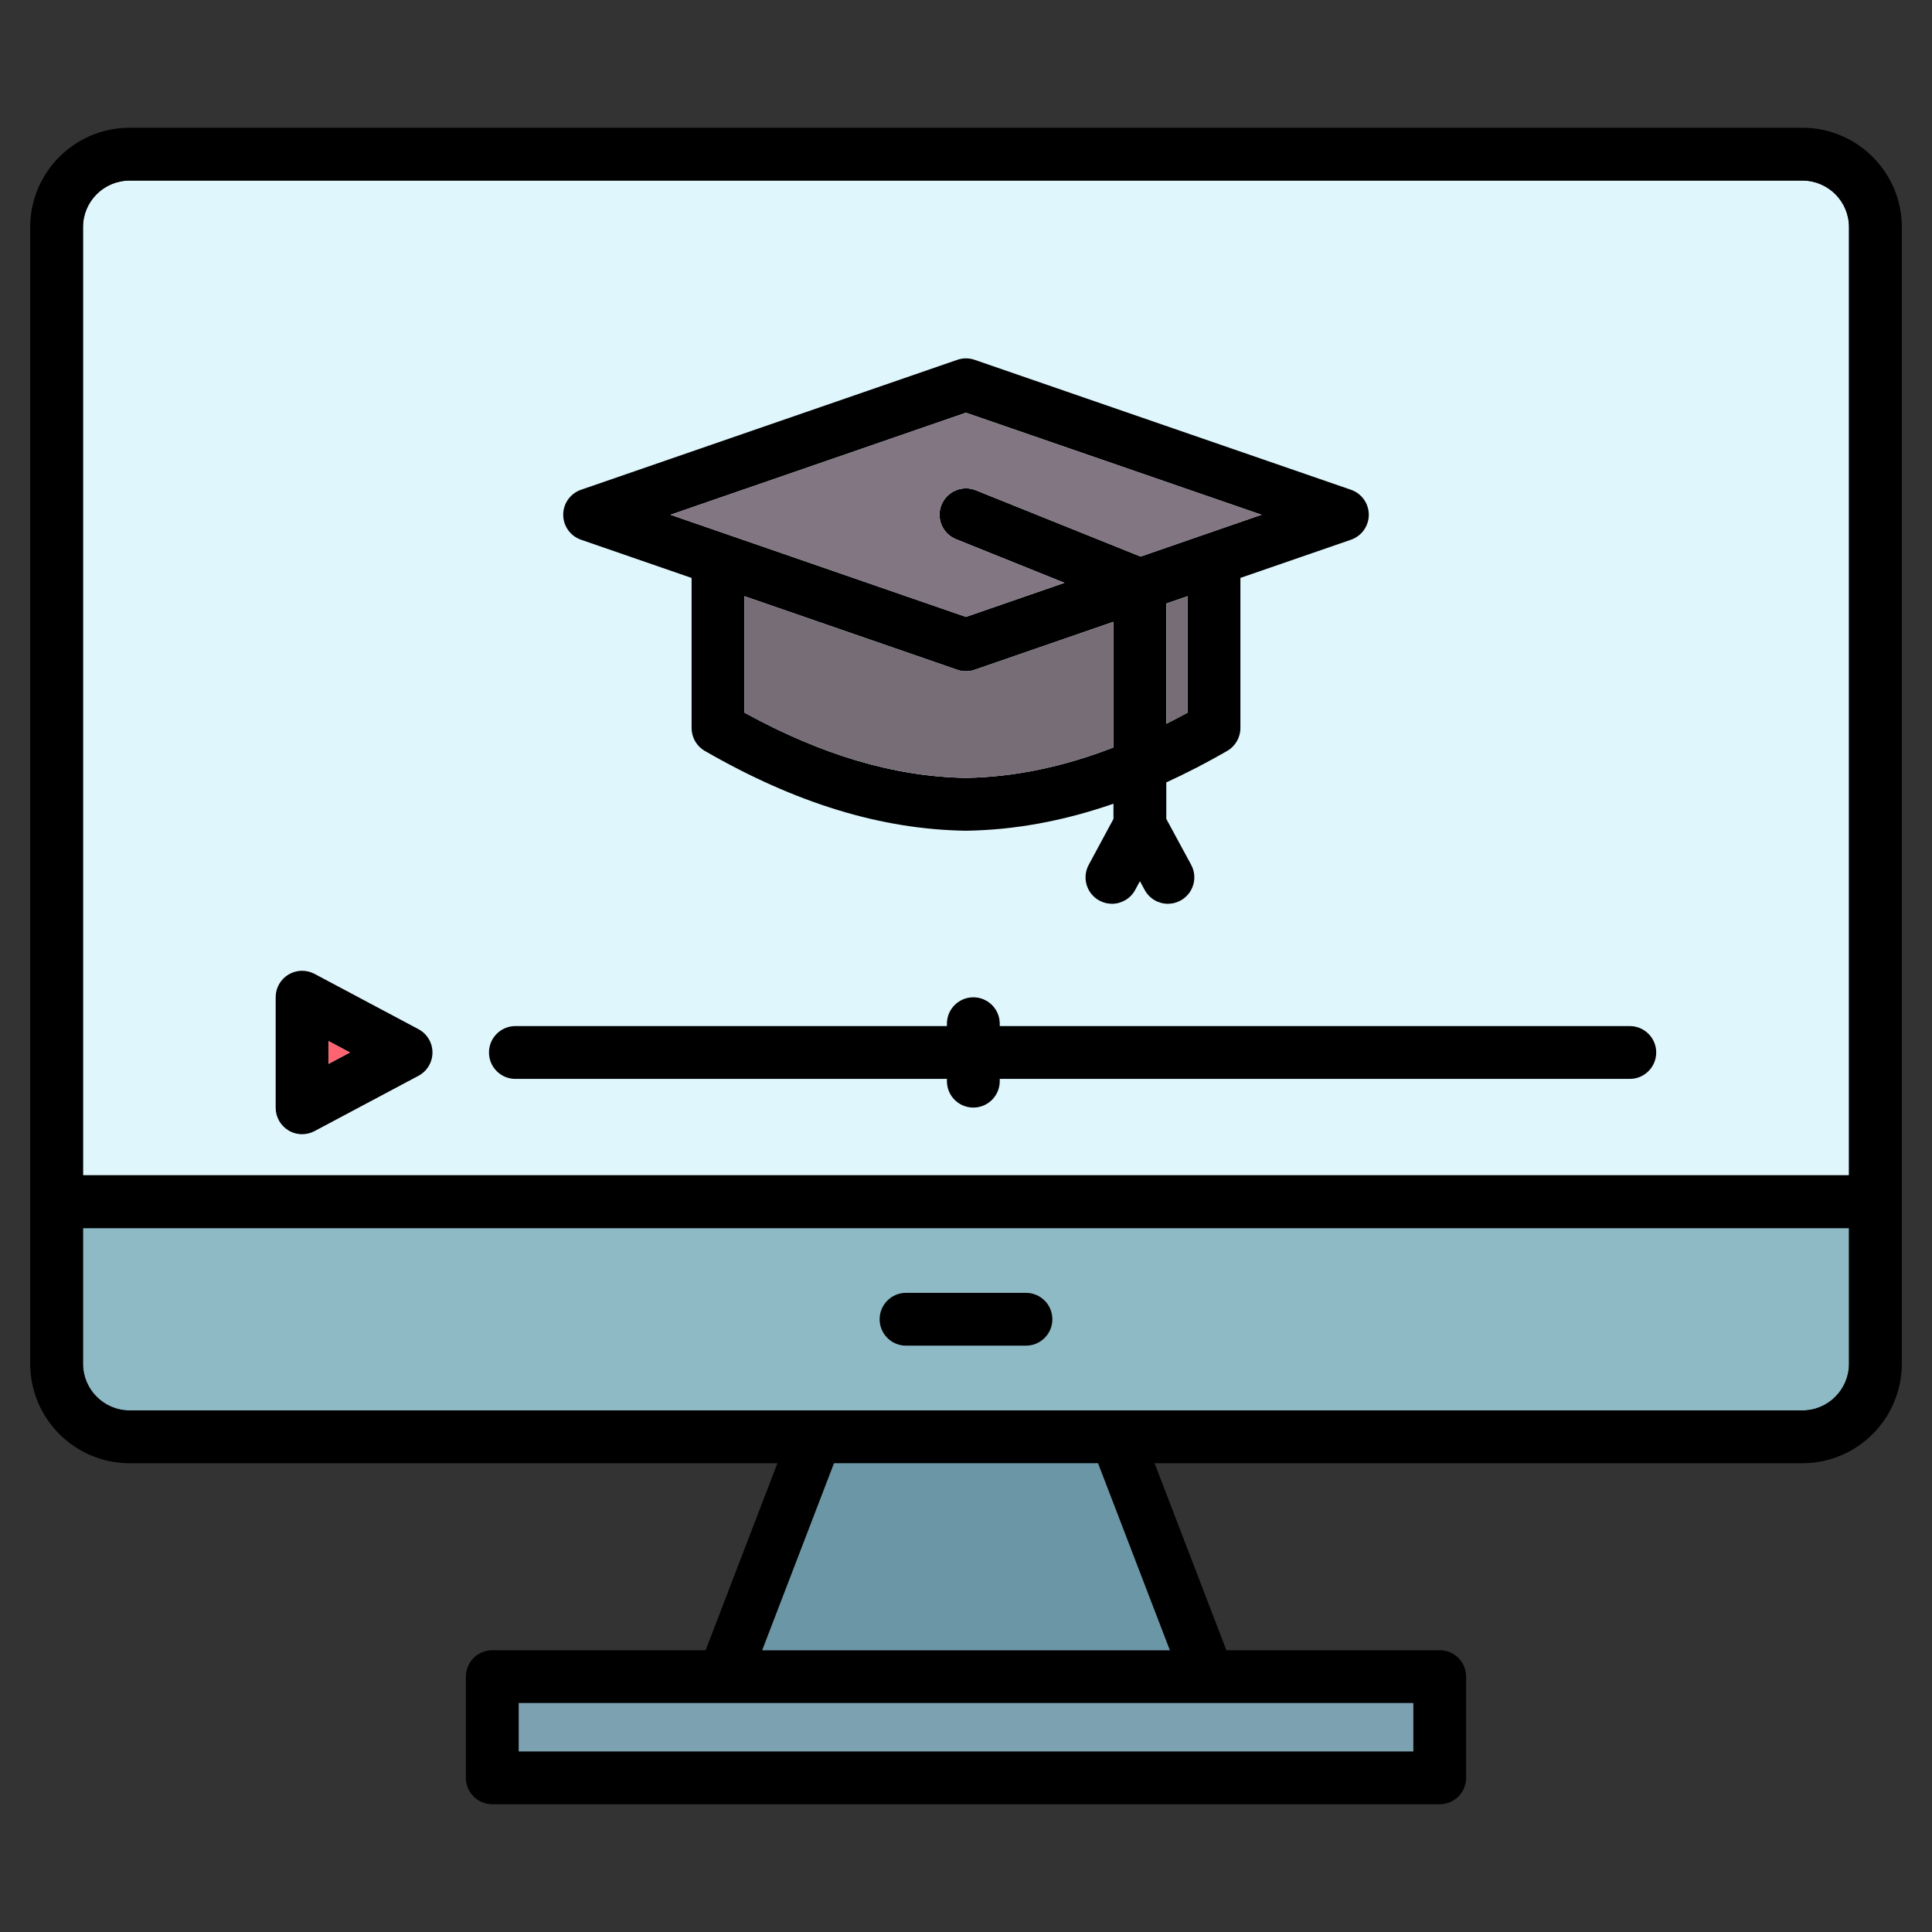 <svg width="64" height="64" viewBox="0 0 64 64" fill="none" xmlns="http://www.w3.org/2000/svg">
<rect x="0" y="0" width="64" height="64" fill="#333333" stroke="none"/>
<path d="M59.708 5.982H4.292C3.442 5.982 2.75 6.673 2.75 7.523V38.933H61.25V7.523C61.25 6.673 60.559 5.982 59.708 5.982Z" fill="#DFF6FD"/>
<path d="M2.75 45.176C2.75 46.029 3.442 46.722 4.292 46.722H59.708C60.559 46.722 61.25 46.029 61.25 45.176V40.683H2.75V45.176Z" fill="#8EBAC5"/>
<path d="M9.556 37.447C9.695 37.53 9.851 37.572 10.007 37.572C10.148 37.572 10.289 37.538 10.418 37.47L13.863 35.637C14.148 35.485 14.326 35.188 14.326 34.865C14.326 34.542 14.148 34.245 13.863 34.093L10.418 32.26C10.146 32.116 9.819 32.125 9.556 32.283C9.293 32.441 9.132 32.726 9.132 33.033V36.697C9.132 37.004 9.293 37.288 9.556 37.447ZM10.882 34.488L11.591 34.865L10.882 35.242V34.488V34.488ZM16.198 34.865C16.198 34.382 16.59 33.99 17.073 33.99H31.368V33.912C31.368 33.429 31.759 33.037 32.243 33.037C32.726 33.037 33.118 33.429 33.118 33.912V33.99H53.989C54.472 33.99 54.864 34.382 54.864 34.865C54.864 35.348 54.472 35.74 53.989 35.74H33.118V35.815C33.118 36.298 32.726 36.69 32.243 36.69C31.759 36.69 31.368 36.298 31.368 35.815V35.74H17.073C16.59 35.74 16.198 35.348 16.198 34.865ZM59.708 4.232H4.292C2.477 4.232 1 5.708 1 7.523V45.176C1 46.993 2.477 48.471 4.292 48.471H25.753L23.375 54.666H16.308C15.825 54.666 15.433 55.058 15.433 55.541V58.893C15.433 59.376 15.825 59.768 16.308 59.768H47.692C48.176 59.768 48.567 59.376 48.567 58.893V55.541C48.567 55.058 48.176 54.666 47.692 54.666H40.626L38.247 48.471H59.708C61.523 48.471 63 46.993 63 45.176V7.523C63 5.708 61.523 4.232 59.708 4.232ZM4.292 5.982H59.708C60.559 5.982 61.25 6.673 61.25 7.523V38.933H2.75V7.523C2.75 6.673 3.442 5.982 4.292 5.982ZM46.817 58.018H17.183V56.416H46.817V58.018ZM38.751 54.666H25.249L27.628 48.472H36.372L38.751 54.666ZM59.708 46.722H4.292C3.442 46.722 2.75 46.028 2.75 45.176V40.683H61.25V45.176C61.25 46.028 60.559 46.722 59.708 46.722ZM34.861 43.702C34.861 44.186 34.469 44.577 33.986 44.577H30.014C29.531 44.577 29.139 44.186 29.139 43.702C29.139 43.219 29.531 42.827 30.014 42.827H33.986C34.469 42.827 34.861 43.219 34.861 43.702ZM19.246 17.879L22.91 19.145V24.117C22.91 24.43 23.076 24.719 23.348 24.875C26.356 26.609 29.181 27.474 31.985 27.519H31.998C31.998 27.519 32.008 27.519 32.012 27.519C33.62 27.493 35.234 27.197 36.885 26.624V27.128L36.065 28.649C35.836 29.074 35.994 29.605 36.42 29.834C36.552 29.905 36.694 29.939 36.834 29.939C37.145 29.939 37.447 29.773 37.605 29.479L37.761 29.19L37.919 29.48C38.077 29.773 38.378 29.939 38.689 29.939C38.83 29.939 38.972 29.905 39.105 29.833C39.53 29.603 39.688 29.072 39.458 28.647L38.635 27.127V25.918C39.3 25.614 39.971 25.268 40.653 24.875C40.923 24.719 41.09 24.43 41.09 24.117V19.144L44.754 17.879C45.106 17.757 45.343 17.425 45.343 17.051C45.343 16.678 45.106 16.346 44.753 16.224L32.284 11.919C32.099 11.855 31.898 11.855 31.713 11.919L19.247 16.224C18.894 16.346 18.657 16.678 18.657 17.051C18.657 17.425 18.894 17.757 19.246 17.879L19.246 17.879ZM31.998 25.769C29.638 25.729 27.233 25.02 24.66 23.606V19.75L31.712 22.188C31.805 22.22 31.902 22.236 31.998 22.236C32.095 22.236 32.192 22.22 32.284 22.188L36.885 20.598V24.76C35.211 25.408 33.595 25.742 31.998 25.769ZM39.341 23.606C39.104 23.736 38.869 23.858 38.635 23.976V19.993L39.341 19.749V23.606ZM31.998 13.672L41.788 17.052L37.784 18.436L32.325 16.24C31.877 16.06 31.367 16.277 31.187 16.725C31.006 17.174 31.224 17.683 31.672 17.863L35.261 19.307L31.998 20.435L22.212 17.052L31.998 13.672H31.998Z" fill="black"/>
<path d="M27.629 48.472L25.25 54.666H38.752L36.373 48.472H27.629Z" fill="#6B96A5"/>
<path d="M17.184 56.416H46.818V58.018H17.184V56.416Z" fill="#7CA1B1"/>
<path d="M35.261 19.307L31.671 17.864C31.223 17.683 31.005 17.174 31.186 16.725C31.366 16.277 31.876 16.06 32.324 16.24L37.783 18.436L41.787 17.052L31.998 13.672L22.211 17.052L31.998 20.435L35.261 19.307H35.261Z" fill="#837683"/>
<path d="M10.883 35.242L11.592 34.865L10.883 34.488V35.242Z" fill="#FE646F"/>
<path d="M38.637 23.977C38.871 23.858 39.106 23.736 39.342 23.606V19.749L38.637 19.993V23.977Z" fill="#776D77"/>
<path d="M31.999 22.236C31.902 22.236 31.806 22.22 31.713 22.188L24.66 19.75V23.606C27.233 25.02 29.638 25.729 31.999 25.769C33.595 25.742 35.212 25.408 36.886 24.76V20.598L32.285 22.188C32.192 22.22 32.096 22.236 31.999 22.236Z" fill="#776D77"/>
</svg>
